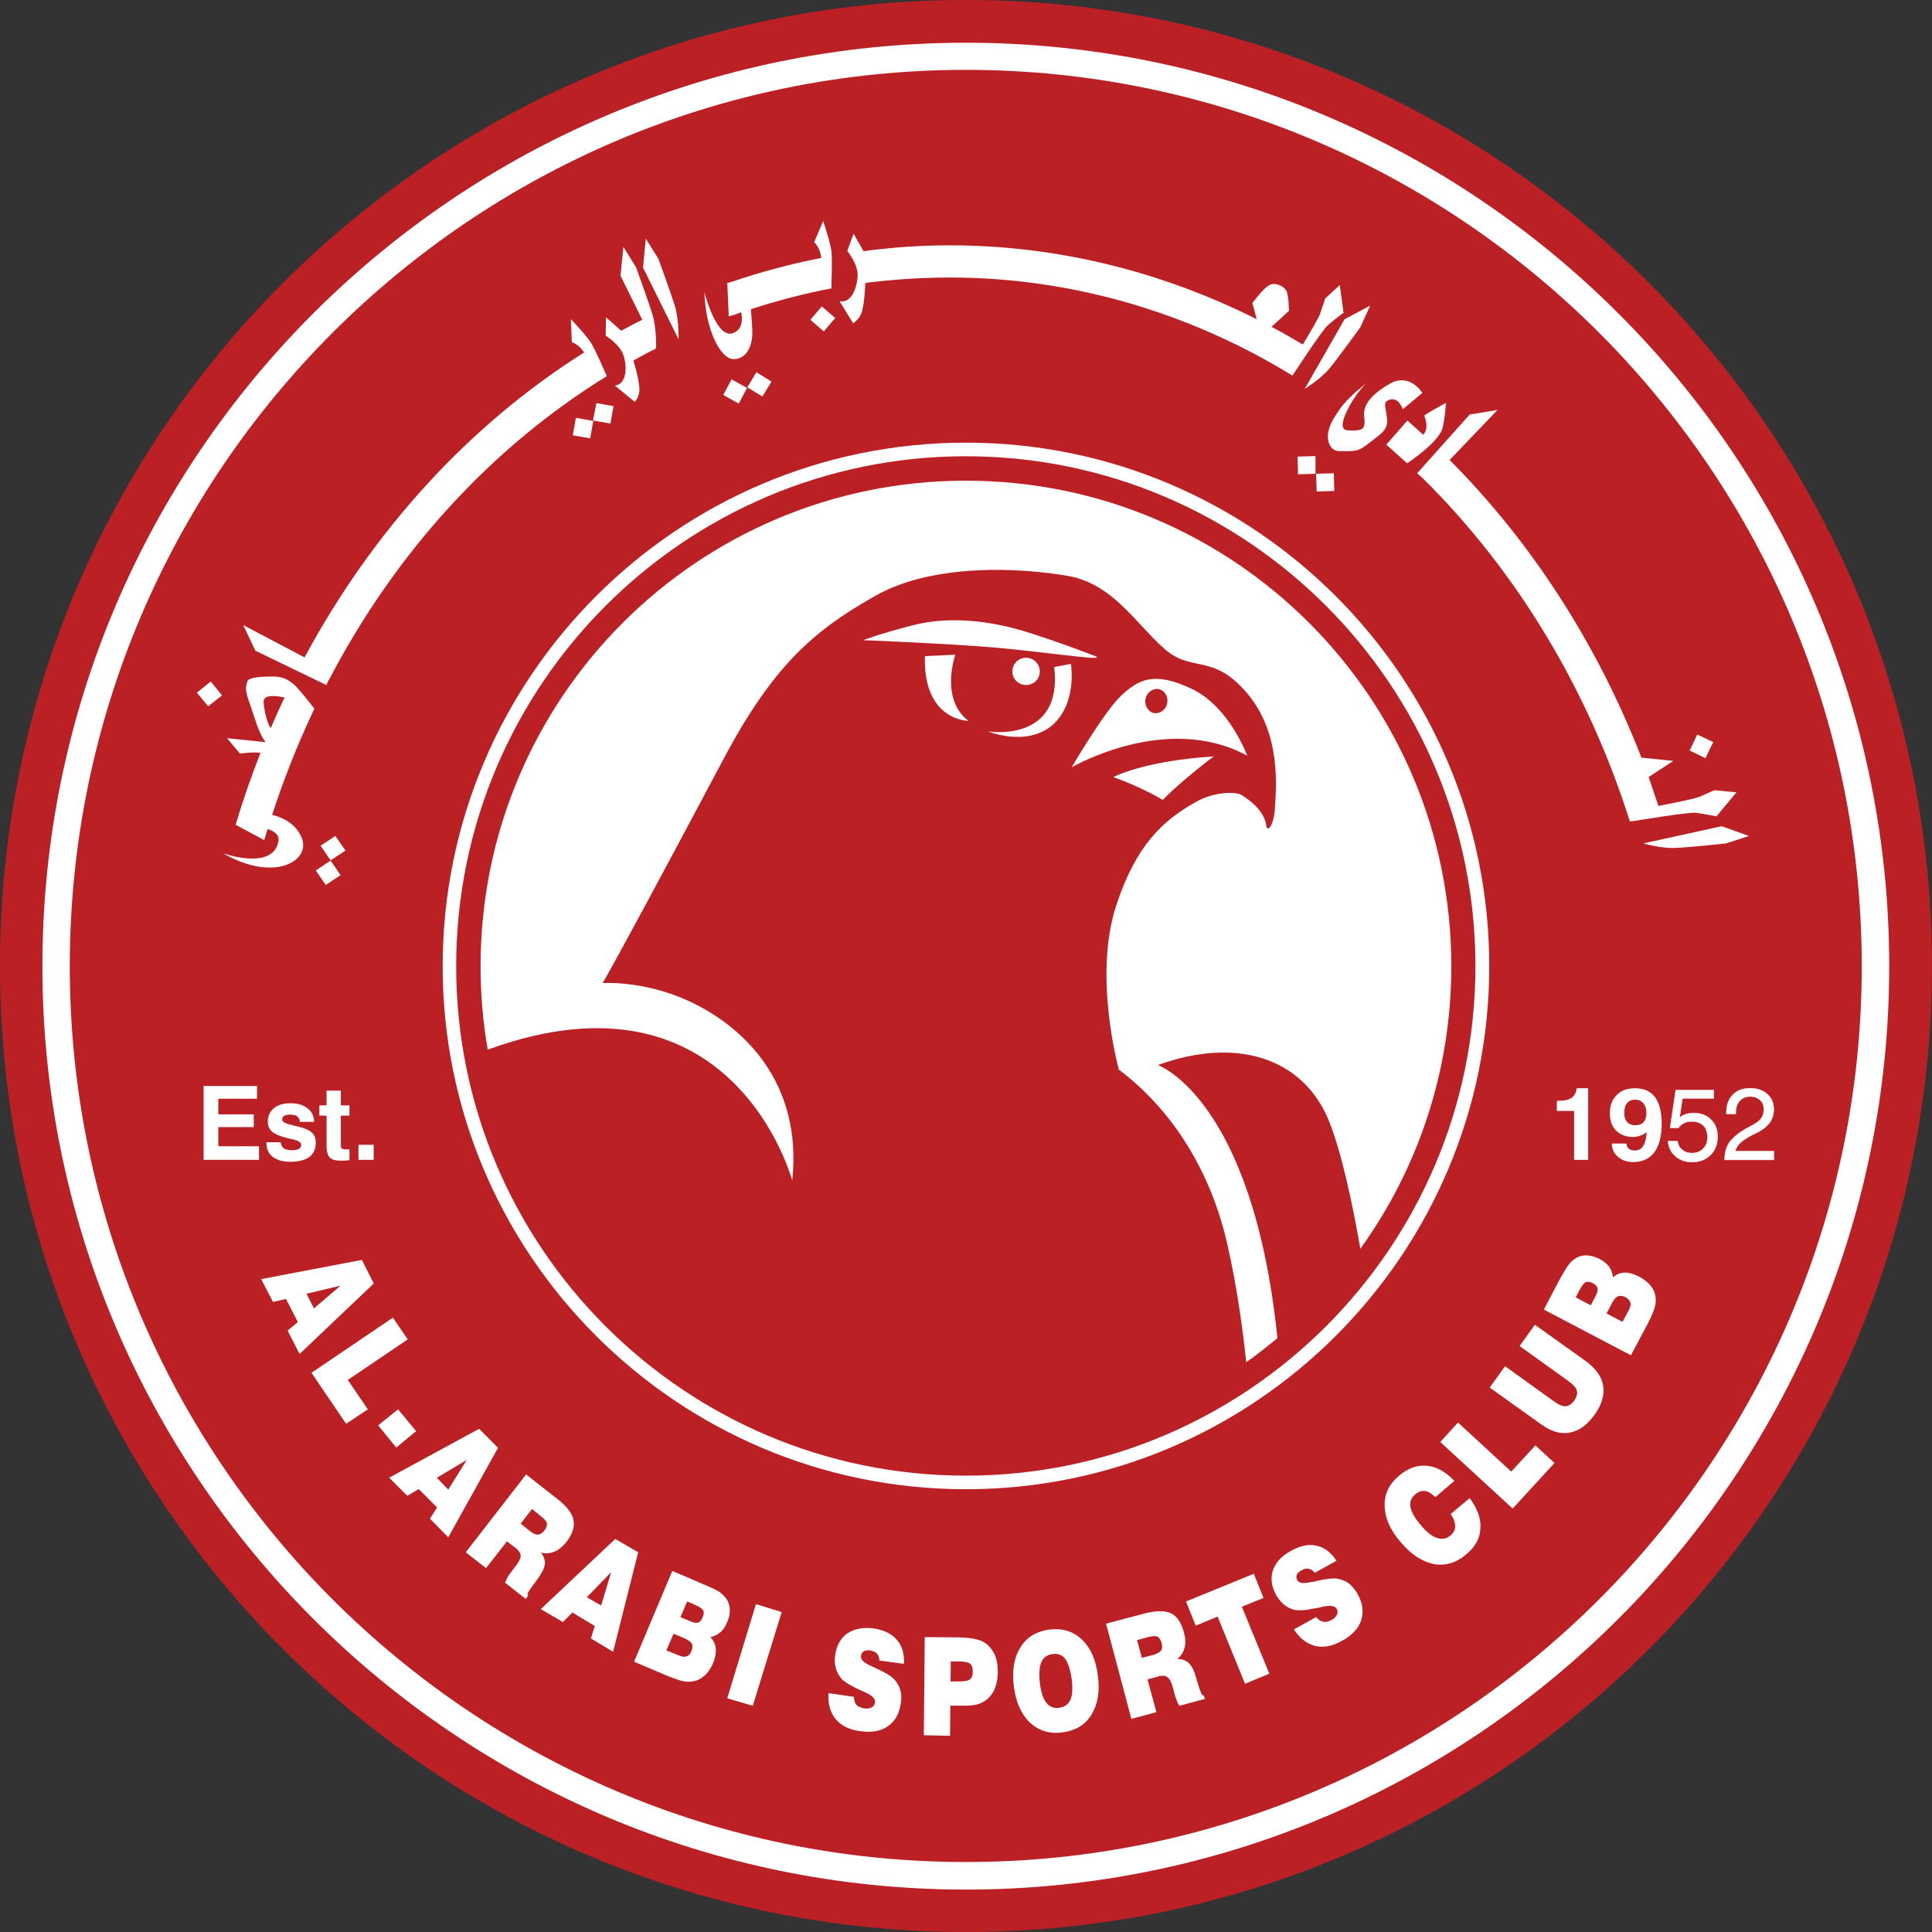<?xml version="1.0" encoding="UTF-8"?>
<svg xmlns="http://www.w3.org/2000/svg" width="50" height="50" viewBox="0 0 50 50" fill="none">
  <rect x="0" y="0" width="50" height="50" fill="#333333" stroke="none"/>
  <g clip-path="url(#clip0_13330_2473)">
    <path d="M49.882 24.999C49.882 38.739 38.744 49.884 25.001 49.884C11.257 49.884 0.116 38.739 0.116 24.999C0.116 11.261 11.257 0.116 25.001 0.116C38.744 0.116 49.882 11.261 49.882 24.999Z" fill="#BB2025"></path>
    <path d="M49.882 24.999C49.882 38.739 38.744 49.884 25.001 49.884C11.257 49.884 0.116 38.739 0.116 24.999C0.116 11.261 11.257 0.116 25.001 0.116C38.744 0.116 49.882 11.261 49.882 24.999Z" stroke="#BB2025" stroke-width="0.233"></path>
    <path d="M30.845 17.828C29.863 17.353 29.469 17.593 29.038 17.985C28.605 18.379 27.741 19.851 27.741 19.851C27.741 19.851 30.195 18.416 32.283 19.557C32.283 19.557 31.827 18.297 30.845 17.828ZM30.209 18.206C30.167 18.373 30.015 18.482 29.859 18.447C29.706 18.416 29.614 18.249 29.652 18.076C29.694 17.908 29.847 17.797 30 17.835C30.156 17.873 30.249 18.038 30.209 18.206Z" fill="white"></path>
    <path d="M11.456 24.999C11.456 32.469 17.532 38.541 25.001 38.541C32.466 38.541 38.542 32.469 38.542 24.999C38.542 17.532 32.466 11.456 25.001 11.456C17.532 11.456 11.456 17.532 11.456 24.999ZM11.81 24.999C11.81 17.729 17.727 11.808 25.001 11.808C32.272 11.808 38.189 17.729 38.189 24.999C38.189 32.273 32.272 38.19 25.001 38.19C17.727 38.19 11.81 32.273 11.81 24.999Z" fill="white"></path>
    <path d="M1.103 24.999C1.103 38.179 11.825 48.892 25.001 48.892C38.177 48.892 48.897 38.179 48.897 24.999C48.897 11.823 38.177 1.101 25.001 1.101C11.825 1.101 1.103 11.823 1.103 24.999ZM1.811 24.999C1.811 12.21 12.214 1.809 25.001 1.809C37.787 1.809 48.191 12.21 48.191 24.999C48.191 37.782 37.787 48.189 25.001 48.189C12.214 48.189 1.811 37.782 1.811 24.999Z" fill="white"></path>
    <path d="M12.668 27.142C19.007 24.868 20.507 30.548 20.507 30.548C20.777 28.014 19.242 26.568 17.854 25.918C16.661 25.363 15.603 25.442 15.603 25.442C15.926 24.891 17.379 22.186 18.703 19.684C20.032 17.181 21.11 16.301 22.634 15.425C24.162 14.547 26.49 14.702 27.645 14.9C28.797 15.104 29.395 16.13 30.122 16.777C30.848 17.426 31.374 16.878 32.276 17.927C33.178 18.985 33.028 20.406 33.003 20.881C32.976 21.355 32.801 21.561 32.777 21.355C32.752 21.161 32.624 20.881 32.145 20.578C31.97 20.468 31.414 20.488 30.931 20.759C30.109 21.235 29.406 21.859 28.887 23.435C28.284 25.269 28.956 27.675 28.956 27.675C30.349 28.729 31.337 30.324 31.761 32.188C32.025 33.332 32.177 34.515 32.257 35.256C32.535 35.058 32.805 34.845 33.066 34.623C32.421 28.415 29.968 27.563 29.968 27.563C31.987 26.82 33.717 27.358 34.39 29.002C34.719 29.794 35.005 31.14 35.213 32.314C36.69 30.256 37.559 27.73 37.559 24.999C37.559 18.065 31.935 12.44 25.001 12.44C18.059 12.44 12.437 18.065 12.437 24.999C12.437 25.741 12.503 26.464 12.627 27.168L12.668 27.142Z" fill="white"></path>
    <path d="M26.202 17.378C26.202 17.181 26.361 17.02 26.559 17.02C26.754 17.02 26.91 17.181 26.91 17.378C26.91 17.57 26.754 17.728 26.559 17.728C26.361 17.728 26.202 17.57 26.202 17.378Z" fill="white"></path>
    <path d="M28.348 16.98C28.348 16.98 27.405 16.607 26.501 16.333C25.596 16.055 24.573 15.937 23.651 16.173C22.725 16.413 22.349 16.568 22.349 16.568C22.349 16.568 23.962 16.629 25.38 16.729C26.792 16.822 28.72 17.139 28.348 16.98Z" fill="white"></path>
    <path d="M23.941 16.98L24.729 16.944C24.729 16.944 24.315 18.08 25.063 18.651C25.063 18.651 23.884 18.651 23.941 16.98Z" fill="white"></path>
    <path d="M27.285 17.254L27.718 17.18C27.718 17.18 27.892 18.179 27.247 18.752C26.577 19.343 25.576 18.929 25.576 18.929C25.576 18.929 27.523 19.244 27.285 17.254Z" fill="white"></path>
    <path d="M28.821 20.111C28.821 20.111 29.588 19.694 31.418 19.576C31.418 19.576 30.552 20.227 30.099 20.697C30.099 20.697 29.588 20.381 28.821 20.111Z" fill="white"></path>
    <path d="M6.765 33.098L9.366 32.597L9.681 33.217L7.753 35.033L7.447 34.432L7.709 34.209L7.403 33.614L7.066 33.69L6.765 33.098ZM7.934 33.482L8.129 33.861L8.819 33.273L7.934 33.482Z" fill="white"></path>
    <path d="M8.067 35.521L10.175 34.101L10.556 34.664L9.008 35.705L9.525 36.474L8.964 36.847L8.067 35.521Z" fill="white"></path>
    <path d="M9.789 36.888L10.305 36.464L10.773 37.037L10.255 37.462L9.789 36.888Z" fill="white"></path>
    <path d="M10.076 38.242L12.405 36.972L12.889 37.462L11.601 39.776L11.13 39.303L11.313 39.014L10.84 38.531L10.543 38.711L10.076 38.242ZM11.306 38.245L11.608 38.551L12.085 37.779L11.306 38.245Z" fill="white"></path>
    <path d="M12.057 40.166L13.616 38.158L14.413 38.777C14.665 38.976 14.813 39.153 14.847 39.327C14.884 39.508 14.823 39.692 14.663 39.894C14.569 40.019 14.468 40.106 14.36 40.148C14.257 40.2 14.137 40.211 14.008 40.183C14.08 40.28 14.113 40.385 14.099 40.483C14.087 40.586 14.032 40.705 13.929 40.841L13.722 41.133C13.722 41.133 13.72 41.133 13.717 41.136C13.658 41.22 13.642 41.275 13.668 41.296L13.608 41.373L13.071 40.952C13.097 40.896 13.123 40.854 13.144 40.809C13.167 40.771 13.184 40.744 13.205 40.725L13.359 40.521C13.439 40.413 13.477 40.329 13.475 40.263C13.475 40.194 13.431 40.124 13.351 40.061L13.123 39.884L12.586 40.576L12.057 40.166ZM13.475 39.431L13.72 39.619C13.804 39.686 13.873 39.717 13.926 39.717C13.981 39.717 14.037 39.678 14.087 39.612C14.141 39.536 14.167 39.477 14.156 39.425C14.145 39.368 14.092 39.309 13.998 39.237L13.768 39.052L13.475 39.431Z" fill="white"></path>
    <path d="M14.001 41.644L15.926 39.821L16.52 40.173L15.874 42.74L15.293 42.399L15.394 42.072L14.813 41.731L14.573 41.979L14.001 41.644ZM15.193 41.328L15.557 41.543L15.824 40.681L15.193 41.328Z" fill="white"></path>
    <path d="M16.41 42.997L17.405 40.656L18.2 40.997C18.375 41.063 18.495 41.126 18.567 41.168C18.642 41.21 18.703 41.255 18.752 41.303C18.828 41.393 18.877 41.499 18.891 41.617C18.903 41.728 18.877 41.853 18.822 41.992C18.777 42.097 18.717 42.173 18.645 42.242C18.574 42.306 18.487 42.344 18.384 42.361C18.47 42.449 18.518 42.546 18.533 42.657C18.543 42.771 18.518 42.894 18.455 43.033C18.4 43.178 18.324 43.29 18.233 43.37C18.141 43.45 18.038 43.499 17.925 43.516C17.843 43.53 17.765 43.524 17.678 43.505C17.593 43.488 17.459 43.443 17.273 43.363L16.41 42.997ZM17.252 42.706L17.541 42.831C17.635 42.876 17.711 42.886 17.765 42.869C17.821 42.848 17.865 42.806 17.897 42.727C17.932 42.649 17.932 42.584 17.903 42.535C17.877 42.483 17.812 42.445 17.715 42.399L17.435 42.281L17.252 42.706ZM17.617 41.849L17.871 41.96C17.956 41.999 18.025 42.003 18.069 41.992C18.12 41.971 18.16 41.926 18.192 41.853C18.223 41.781 18.226 41.721 18.2 41.669C18.175 41.627 18.096 41.575 17.958 41.519L17.788 41.446L17.617 41.849Z" fill="white"></path>
    <path d="M18.824 43.941L19.57 41.515L20.23 41.714L19.486 44.146L18.824 43.941Z" fill="white"></path>
    <path d="M21.445 43.819L22.099 43.913C22.103 44.007 22.126 44.074 22.17 44.114C22.214 44.167 22.28 44.198 22.374 44.213C22.452 44.215 22.516 44.213 22.565 44.188C22.617 44.16 22.645 44.114 22.653 44.059C22.666 43.969 22.579 43.882 22.4 43.802C22.365 43.781 22.339 43.77 22.314 43.764C22.17 43.69 22.054 43.635 21.968 43.583C21.881 43.53 21.817 43.482 21.782 43.444C21.711 43.363 21.66 43.269 21.633 43.165C21.605 43.068 21.601 42.949 21.617 42.828C21.652 42.58 21.758 42.392 21.934 42.27C22.109 42.152 22.335 42.111 22.61 42.142C22.878 42.184 23.08 42.281 23.216 42.434C23.352 42.598 23.414 42.803 23.399 43.06L22.758 42.974C22.758 42.9 22.739 42.838 22.703 42.796C22.661 42.755 22.604 42.727 22.52 42.712C22.45 42.702 22.395 42.706 22.353 42.733C22.314 42.758 22.29 42.803 22.282 42.855C22.273 42.942 22.356 43.022 22.53 43.106C22.544 43.117 22.558 43.123 22.565 43.123C22.593 43.134 22.63 43.155 22.682 43.178C22.913 43.283 23.062 43.37 23.129 43.444C23.212 43.53 23.268 43.621 23.299 43.722C23.327 43.819 23.334 43.937 23.317 44.066C23.279 44.344 23.171 44.55 22.986 44.672C22.805 44.803 22.565 44.845 22.265 44.803C21.985 44.765 21.776 44.661 21.633 44.491C21.49 44.316 21.431 44.094 21.445 43.819Z" fill="white"></path>
    <path d="M23.908 44.908L23.932 42.361L24.806 42.375C24.997 42.375 25.15 42.392 25.262 42.417C25.373 42.448 25.464 42.493 25.54 42.552C25.639 42.632 25.709 42.733 25.756 42.849C25.806 42.97 25.827 43.109 25.823 43.269C25.823 43.555 25.749 43.77 25.612 43.92C25.469 44.066 25.266 44.143 25.001 44.143L24.594 44.132L24.587 44.915L23.908 44.908ZM24.6 43.516H24.821C24.964 43.516 25.056 43.499 25.108 43.464C25.152 43.426 25.178 43.356 25.182 43.256C25.182 43.165 25.157 43.099 25.114 43.054C25.07 43.016 24.971 42.998 24.826 42.998L24.606 42.995L24.6 43.516Z" fill="white"></path>
    <path d="M26.243 43.642C26.187 43.227 26.246 42.894 26.41 42.626C26.577 42.369 26.828 42.211 27.165 42.17C27.5 42.131 27.783 42.219 28.006 42.43C28.227 42.647 28.369 42.956 28.419 43.37C28.47 43.777 28.414 44.114 28.247 44.375C28.084 44.637 27.833 44.79 27.496 44.835C27.158 44.877 26.881 44.79 26.653 44.574C26.429 44.365 26.293 44.048 26.243 43.642ZM26.918 43.555C26.95 43.795 27.005 43.962 27.085 44.066C27.165 44.174 27.276 44.215 27.416 44.198C27.558 44.177 27.652 44.112 27.704 43.993C27.76 43.871 27.767 43.69 27.741 43.45C27.708 43.21 27.652 43.033 27.572 42.935C27.492 42.83 27.384 42.786 27.241 42.807C27.102 42.828 27.005 42.894 26.952 43.012C26.901 43.134 26.887 43.315 26.918 43.555Z" fill="white"></path>
    <path d="M29.284 44.476L28.626 42.02L29.6 41.76C29.907 41.675 30.139 41.675 30.301 41.749C30.463 41.821 30.575 41.985 30.644 42.239C30.681 42.385 30.685 42.518 30.662 42.633C30.637 42.748 30.573 42.845 30.477 42.935C30.595 42.932 30.693 42.97 30.769 43.043C30.843 43.109 30.905 43.227 30.952 43.395L31.054 43.732L31.058 43.739C31.09 43.84 31.121 43.882 31.157 43.878L31.182 43.969L30.522 44.146C30.494 44.093 30.47 44.042 30.451 44C30.435 43.958 30.421 43.927 30.415 43.903L30.352 43.652C30.317 43.53 30.276 43.443 30.217 43.398C30.162 43.363 30.082 43.356 29.981 43.38L29.701 43.457L29.93 44.303L29.284 44.476ZM29.553 42.9L29.851 42.817C29.956 42.796 30.023 42.758 30.055 42.712C30.084 42.671 30.087 42.605 30.067 42.521C30.042 42.434 30.007 42.382 29.956 42.354C29.908 42.33 29.83 42.337 29.712 42.369L29.43 42.445L29.553 42.9Z" fill="white"></path>
    <path d="M32.223 43.575L31.515 41.836L30.952 42.065L30.7 41.446L32.455 40.729L32.708 41.349L32.143 41.581L32.851 43.315L32.223 43.575Z" fill="white"></path>
    <path d="M33.486 42.17L34.065 41.85C34.127 41.912 34.186 41.961 34.247 41.971C34.308 41.985 34.377 41.968 34.464 41.922C34.531 41.882 34.579 41.836 34.6 41.787C34.626 41.738 34.624 41.69 34.595 41.638C34.552 41.551 34.433 41.54 34.242 41.574C34.2 41.589 34.172 41.596 34.148 41.602C33.991 41.631 33.859 41.659 33.76 41.665C33.661 41.676 33.585 41.676 33.53 41.665C33.424 41.644 33.33 41.602 33.247 41.53C33.163 41.471 33.09 41.387 33.031 41.275C32.906 41.053 32.878 40.841 32.948 40.639C33.014 40.434 33.169 40.27 33.41 40.131C33.65 40.002 33.869 39.95 34.071 40.002C34.274 40.044 34.447 40.173 34.593 40.392L34.028 40.702C33.981 40.643 33.932 40.607 33.876 40.594C33.819 40.584 33.751 40.601 33.682 40.639C33.616 40.674 33.58 40.712 33.56 40.757C33.546 40.795 33.553 40.847 33.58 40.896C33.619 40.973 33.737 40.984 33.925 40.945C33.946 40.942 33.956 40.942 33.964 40.942C33.991 40.934 34.033 40.921 34.086 40.906C34.339 40.855 34.514 40.834 34.603 40.855C34.725 40.872 34.83 40.914 34.912 40.976C34.997 41.043 35.07 41.126 35.131 41.244C35.268 41.484 35.303 41.714 35.233 41.922C35.164 42.131 34.997 42.312 34.733 42.462C34.489 42.605 34.257 42.647 34.04 42.591C33.823 42.539 33.638 42.4 33.486 42.17Z" fill="white"></path>
    <path d="M37.547 39.184L38.034 38.77C38.239 39.035 38.331 39.296 38.316 39.549C38.302 39.807 38.177 40.03 37.949 40.228C37.69 40.444 37.411 40.524 37.109 40.472C36.806 40.413 36.517 40.228 36.249 39.908C35.981 39.591 35.846 39.281 35.836 38.976C35.825 38.666 35.95 38.405 36.202 38.196C36.434 37.998 36.679 37.907 36.926 37.932C37.176 37.953 37.413 38.085 37.644 38.325L37.15 38.739C37.06 38.649 36.969 38.596 36.879 38.586C36.794 38.575 36.705 38.603 36.622 38.67C36.521 38.756 36.479 38.871 36.506 38.999C36.531 39.136 36.622 39.288 36.771 39.469C36.921 39.65 37.06 39.762 37.192 39.8C37.321 39.846 37.439 39.821 37.543 39.734C37.623 39.665 37.665 39.588 37.665 39.488C37.665 39.397 37.623 39.288 37.547 39.184Z" fill="white"></path>
    <path d="M39.148 39.035L37.279 37.309L37.738 36.815L39.111 38.085L39.739 37.406L40.234 37.863L39.148 39.035Z" fill="white"></path>
    <path d="M38.56 35.91L38.953 35.357L40.23 36.269C40.348 36.356 40.445 36.394 40.522 36.394C40.603 36.387 40.679 36.335 40.746 36.234C40.809 36.143 40.835 36.057 40.814 35.983C40.792 35.91 40.724 35.83 40.603 35.743L39.332 34.835L39.722 34.285L41.051 35.228C41.312 35.416 41.458 35.625 41.494 35.865C41.533 36.101 41.458 36.348 41.267 36.613C41.079 36.881 40.866 37.034 40.626 37.069C40.39 37.117 40.143 37.045 39.882 36.86L38.56 35.91Z" fill="white"></path>
    <path d="M42.213 35.068L39.96 33.886L40.365 33.118C40.453 32.958 40.519 32.839 40.567 32.766C40.62 32.696 40.672 32.642 40.724 32.597C40.814 32.526 40.922 32.488 41.041 32.488C41.155 32.488 41.281 32.519 41.411 32.585C41.51 32.642 41.59 32.703 41.646 32.785C41.705 32.858 41.735 32.948 41.743 33.048C41.839 32.976 41.941 32.934 42.053 32.934C42.164 32.934 42.288 32.965 42.424 33.038C42.557 33.104 42.658 33.193 42.733 33.294C42.808 33.388 42.848 33.496 42.853 33.614C42.858 33.684 42.85 33.764 42.825 33.855C42.799 33.941 42.742 34.07 42.648 34.24L42.213 35.068ZM41.17 33.781L41.298 33.534C41.343 33.444 41.357 33.384 41.347 33.332C41.336 33.283 41.291 33.241 41.224 33.207C41.149 33.169 41.089 33.157 41.042 33.182C40.995 33.197 40.938 33.28 40.87 33.408L40.779 33.568L41.17 33.781ZM41.996 34.209L42.14 33.934C42.188 33.84 42.208 33.764 42.196 33.707C42.182 33.659 42.14 33.604 42.065 33.568C41.99 33.534 41.929 33.527 41.876 33.545C41.823 33.568 41.774 33.632 41.726 33.722L41.58 33.993L41.996 34.209Z" fill="white"></path>
    <path d="M5.27 30.017V28.097H6.657V28.435H5.659V28.835H6.572V29.169H5.659V29.665H6.703V30.017H5.27Z" fill="white"></path>
    <path d="M6.895 29.553H7.27C7.274 29.627 7.302 29.682 7.35 29.713C7.397 29.751 7.468 29.768 7.567 29.768C7.643 29.768 7.698 29.755 7.738 29.732C7.778 29.709 7.795 29.672 7.795 29.627C7.795 29.566 7.722 29.515 7.569 29.475C7.51 29.465 7.458 29.454 7.424 29.45C7.24 29.399 7.114 29.341 7.044 29.282C6.971 29.22 6.934 29.133 6.934 29.022C6.934 28.879 6.988 28.76 7.091 28.675C7.197 28.595 7.34 28.552 7.517 28.552C7.704 28.552 7.852 28.595 7.962 28.675C8.067 28.76 8.126 28.879 8.132 29.033H7.767C7.762 28.973 7.742 28.923 7.698 28.891C7.652 28.859 7.592 28.84 7.517 28.84C7.443 28.84 7.392 28.854 7.359 28.872C7.32 28.898 7.304 28.931 7.304 28.973C7.304 29.03 7.397 29.079 7.586 29.121C7.628 29.133 7.663 29.138 7.691 29.147C7.875 29.19 8.006 29.244 8.073 29.308C8.141 29.37 8.178 29.454 8.178 29.572C8.178 29.732 8.121 29.854 8.009 29.936C7.894 30.023 7.731 30.067 7.517 30.067C7.32 30.067 7.169 30.023 7.061 29.931C6.95 29.842 6.895 29.724 6.895 29.572V29.553Z" fill="white"></path>
    <path d="M9.044 30.029H8.921C8.874 30.038 8.842 30.038 8.832 30.038C8.686 30.038 8.587 30.006 8.535 29.954C8.482 29.898 8.453 29.794 8.453 29.633V28.866H8.269V28.598H8.453V28.217H8.828V28.598H9.044V28.866H8.828V29.652C8.828 29.691 8.836 29.713 8.853 29.724C8.868 29.736 8.903 29.745 8.954 29.745H9.044V30.029Z" fill="white"></path>
    <path d="M9.285 29.627H9.674V30.017H9.285V29.627Z" fill="white"></path>
    <path d="M40.742 30.017V28.75H40.296V28.483H40.325C40.487 28.483 40.604 28.459 40.679 28.409C40.752 28.358 40.794 28.274 40.807 28.156H41.103V30.017H40.742Z" fill="white"></path>
    <path d="M42.616 29.288C42.575 29.329 42.523 29.36 42.467 29.385C42.406 29.404 42.338 29.418 42.265 29.418C42.084 29.418 41.938 29.36 41.83 29.258C41.718 29.146 41.663 28.997 41.663 28.811C41.663 28.614 41.726 28.459 41.84 28.334C41.962 28.217 42.121 28.156 42.314 28.156C42.54 28.156 42.714 28.236 42.83 28.39C42.947 28.546 43.01 28.772 43.01 29.079C43.01 29.399 42.945 29.646 42.818 29.813C42.695 29.985 42.512 30.074 42.276 30.074C42.112 30.074 41.983 30.028 41.879 29.943C41.781 29.854 41.726 29.745 41.715 29.595H42.091C42.098 29.652 42.123 29.701 42.16 29.724C42.196 29.755 42.253 29.768 42.321 29.768C42.413 29.768 42.486 29.733 42.535 29.652C42.584 29.572 42.611 29.449 42.616 29.288ZM42.611 28.805C42.611 28.701 42.584 28.614 42.531 28.552C42.479 28.489 42.406 28.459 42.314 28.459C42.226 28.459 42.16 28.489 42.112 28.552C42.065 28.607 42.041 28.696 42.041 28.799C42.041 28.898 42.065 28.978 42.114 29.033C42.164 29.089 42.236 29.12 42.327 29.12C42.418 29.12 42.486 29.089 42.535 29.033C42.588 28.978 42.611 28.902 42.611 28.805Z" fill="white"></path>
    <path d="M43.172 29.534H43.419C43.434 29.627 43.474 29.701 43.537 29.755C43.605 29.812 43.683 29.835 43.785 29.835C43.905 29.835 44.01 29.8 44.082 29.724C44.162 29.653 44.196 29.553 44.196 29.431C44.196 29.302 44.162 29.202 44.087 29.126C44.012 29.053 43.912 29.018 43.791 29.018C43.72 29.018 43.654 29.03 43.591 29.06C43.537 29.089 43.483 29.133 43.438 29.19H43.222L43.372 28.212H44.356V28.426H43.549L43.474 28.923C43.521 28.885 43.574 28.855 43.633 28.835C43.694 28.811 43.758 28.805 43.827 28.805C44.017 28.805 44.169 28.859 44.283 28.973C44.398 29.082 44.453 29.23 44.453 29.418C44.453 29.609 44.394 29.768 44.273 29.886C44.151 30.011 43.994 30.067 43.794 30.067C43.623 30.067 43.476 30.016 43.362 29.924C43.252 29.825 43.187 29.696 43.172 29.534Z" fill="white"></path>
    <path d="M43.172 29.534H43.419C43.434 29.627 43.474 29.701 43.537 29.755C43.605 29.812 43.683 29.835 43.785 29.835C43.905 29.835 44.01 29.8 44.082 29.724C44.162 29.653 44.196 29.553 44.196 29.431C44.196 29.302 44.162 29.202 44.087 29.126C44.012 29.053 43.912 29.018 43.791 29.018C43.72 29.018 43.654 29.03 43.591 29.06C43.537 29.089 43.483 29.133 43.438 29.19H43.222L43.372 28.212H44.356V28.426H43.549L43.474 28.923C43.521 28.885 43.574 28.855 43.633 28.835C43.694 28.811 43.758 28.805 43.827 28.805C44.017 28.805 44.169 28.859 44.283 28.973C44.398 29.082 44.453 29.23 44.453 29.418C44.453 29.609 44.394 29.768 44.273 29.886C44.151 30.011 43.994 30.067 43.794 30.067C43.623 30.067 43.476 30.016 43.362 29.924C43.252 29.825 43.187 29.696 43.172 29.534Z" stroke="white" stroke-width="0.01" stroke-miterlimit="3.864"></path>
    <path d="M44.642 30.017V29.997C44.642 29.818 44.685 29.671 44.773 29.548C44.86 29.425 45.011 29.309 45.23 29.19L45.383 29.101C45.477 29.052 45.546 28.99 45.591 28.931C45.633 28.866 45.654 28.795 45.654 28.706C45.654 28.607 45.621 28.527 45.557 28.464C45.487 28.409 45.401 28.377 45.287 28.377C45.174 28.377 45.087 28.415 45.021 28.489C44.957 28.571 44.927 28.675 44.927 28.805V28.83H44.683V28.795C44.683 28.598 44.738 28.438 44.849 28.331C44.957 28.213 45.108 28.156 45.296 28.156C45.482 28.156 45.627 28.205 45.739 28.314C45.849 28.409 45.905 28.546 45.905 28.706C45.905 28.835 45.873 28.95 45.811 29.041C45.745 29.138 45.644 29.22 45.508 29.288L45.351 29.369C45.211 29.442 45.104 29.509 45.04 29.579C44.974 29.64 44.931 29.709 44.908 29.789H45.905V30.017L44.642 30.017Z" fill="white" stroke="white" stroke-width="0.01" stroke-miterlimit="3.864"></path>
    <path d="M44.342 19.206L43.932 19.009L43.728 19.424L44.141 19.622L44.342 19.206Z" fill="white"></path>
    <path d="M34.065 12.256L34.075 12.712L34.534 12.699L34.525 12.242L34.065 12.256Z" fill="white"></path>
    <path d="M33.585 11.816L33.598 12.275L34.053 12.261L34.044 11.803L33.585 11.816Z" fill="white"></path>
    <path d="M19.342 10.023L19.732 10.262L19.973 9.875L19.578 9.634L19.342 10.023Z" fill="white"></path>
    <path d="M18.72 10.221L19.12 10.445L19.336 10.041L18.936 9.818L18.72 10.221Z" fill="white"></path>
    <path d="M15.354 10.878L15.806 10.961L15.884 10.511L15.435 10.426L15.354 10.878Z" fill="white"></path>
    <path d="M14.828 11.26L15.275 11.344L15.355 10.895L14.908 10.809L14.828 11.26Z" fill="white"></path>
    <path d="M8.301 21.888L8.562 22.266L8.94 22.012L8.682 21.634L8.301 21.888Z" fill="white"></path>
    <path d="M8.178 22.527L8.439 22.902L8.815 22.642L8.559 22.266L8.178 22.527Z" fill="white"></path>
    <path d="M5.102 17.922L5.387 18.278L5.747 17.99L5.46 17.637L5.102 17.922Z" fill="white"></path>
    <path d="M20.973 8.276L21.319 8.577L21.617 8.23L21.272 7.929L20.973 8.276Z" fill="white"></path>
    <path d="M37.307 11.161C37.384 11.012 37.422 10.425 37.422 10.425C37.422 10.425 36.855 10.733 36.866 10.752C36.959 10.999 36.921 11.155 36.841 11.254L36.427 10.878L35.884 11.508L36.423 11.989C36.423 11.989 37.113 11.539 37.307 11.161Z" fill="white"></path>
    <path d="M35.898 10.847C35.867 10.549 35.804 10.432 35.898 10.368C36.027 10.29 36.156 10.339 36.221 10.426C36.297 10.532 36.312 10.591 36.312 10.591L36.811 10.168C36.811 10.168 36.487 9.634 35.971 9.932C35.456 10.221 35.279 10.505 35.307 10.771C35.338 11.037 35.324 11.13 35.056 11.135C34.932 11.142 34.843 11.135 34.803 11.111C34.579 10.988 35.1 10.137 35.366 9.911C35.366 9.911 34.917 10.24 34.666 10.61C34.583 10.728 34.407 10.97 34.373 11.215C34.339 11.456 34.461 11.666 34.659 11.666C35.056 11.666 35.136 11.705 35.433 11.462C35.731 11.229 35.929 11.135 35.898 10.847Z" fill="white"></path>
    <path d="M44.558 21.382L42.529 21.827C42.529 21.827 43.01 21.956 43.356 21.944C43.705 21.934 44.677 21.823 44.677 21.823L45.262 21.629L44.558 21.382Z" fill="white"></path>
    <path d="M35.209 8.47L35.459 7.905L34.8 8.261L33.768 10.065C33.768 10.065 34.19 9.803 34.414 9.532C34.635 9.264 35.209 8.47 35.209 8.47Z" fill="white"></path>
    <path d="M17.043 6.693L16.716 6.176L16.643 6.915L17.561 8.782C17.561 8.782 17.579 8.28 17.481 7.949C17.38 7.614 17.043 6.693 17.043 6.693Z" fill="white"></path>
    <path d="M16.462 6.91L16.135 6.383L16.065 7.131L16.624 8.269C16.442 8.36 16.263 8.459 16.083 8.559L15.683 8.211V8.689C15.683 8.689 16.055 8.916 16.145 9.207C16.231 9.496 16.225 9.949 15.913 9.978L16.436 10.402C16.436 10.402 16.566 10.239 16.552 10.035C16.539 9.9 16.52 9.745 16.392 9.325C16.581 9.226 16.768 9.121 16.959 9.024C16.967 9.024 16.98 9.018 16.98 9.018L16.97 8.964L16.984 8.992C16.984 8.992 16.998 8.496 16.899 8.166C16.799 7.823 16.462 6.91 16.462 6.91Z" fill="white"></path>
    <path d="M34.358 8.423C34.516 8.28 34.771 8.094 34.771 8.094L34.673 7.378L34.303 7.724C34.303 7.724 34.228 7.936 34.173 8.107C34.137 8.211 33.905 8.608 33.72 8.916C33.448 8.758 33.18 8.6 32.906 8.451L33.358 8.04C33.358 8.04 33.358 7.645 33.292 7.519C33.227 7.402 33.014 7.298 32.852 7.378C32.695 7.458 32.415 7.842 32.415 7.842L32.531 8.261C30.046 7.005 27.328 6.349 24.586 6.349C23.842 6.349 23.092 6.4 22.349 6.495L22.09 6.048L21.935 6.495C21.935 6.495 22.213 6.834 22.203 7.136C22.189 7.439 22.033 7.867 21.73 7.793L22.082 8.36C22.082 8.36 22.264 8.25 22.311 8.058C22.344 7.924 22.377 7.767 22.396 7.322C23.12 7.223 23.856 7.174 24.586 7.174C27.684 7.174 30.745 8.054 33.448 9.721C33.448 9.721 34.2 8.564 34.358 8.423Z" fill="white"></path>
    <path d="M43.885 21.034C44.092 21.053 44.401 21.119 44.405 21.123H44.426L44.944 20.499L44.363 20.45L44.356 20.457L43.981 20.617C43.869 20.665 43.281 20.788 42.925 20.858C42.843 20.603 42.757 20.35 42.666 20.103L43.311 19.692L42.481 19.608C41.343 16.672 39.649 14.039 37.516 11.904L38.76 10.603L38.034 10.728L36.679 12.242L36.822 12.373C39.247 14.764 41.102 17.835 42.188 21.258H42.192L42.325 21.235C42.339 21.235 43.682 21.017 43.885 21.034Z" fill="white"></path>
    <path d="M15.707 9.734V9.726L15.704 9.721C15.665 9.639 15.418 9.065 15.317 8.891C15.204 8.707 14.777 8.256 14.777 8.256L14.799 8.853C14.799 8.853 14.963 8.881 15.126 9.121C12.155 10.993 9.656 13.713 7.889 17.014L6.301 16.177L6.612 16.84L8.451 17.724L8.507 17.607C10.236 14.291 12.722 11.574 15.688 9.738L15.707 9.734Z" fill="white"></path>
    <path d="M19.475 8.659C19.475 8.517 19.46 8.218 19.439 7.997C20.122 7.774 20.821 7.595 21.521 7.458L21.519 7.453H21.521C21.521 7.453 21.546 6.741 21.53 6.527C21.509 6.311 21.312 5.721 21.312 5.721L21.078 6.272C21.078 6.272 21.215 6.37 21.26 6.675C20.478 6.823 19.698 7.032 18.939 7.293C18.927 7.293 18.825 7.322 18.825 7.322L18.864 8.189C18.891 8.181 18.988 8.15 19.013 8.138C19.072 8.12 19.134 8.1 19.19 8.081C19.226 8.288 19.211 8.533 18.981 8.619C18.55 8.788 18.233 7.559 18.233 7.559C18.265 8.517 18.647 9.302 18.999 9.288C19.354 9.283 19.465 8.903 19.475 8.659Z" fill="white"></path>
    <path d="M7.616 17.724C7.458 17.588 7.351 17.503 7.055 17.503C6.769 17.503 6.44 17.52 6.4 17.637C6.312 17.903 6.412 18.014 6.598 18.59C6.72 18.985 6.819 19.125 6.868 19.182C6.862 19.188 6.86 19.194 6.857 19.201L5.877 19.095L6.219 19.496C6.219 19.496 6.552 19.449 6.744 19.484C6.514 20.074 6.306 20.665 6.122 21.271C6.114 21.296 6.1 21.344 6.1 21.344L6.845 21.736C6.87 21.642 6.899 21.549 6.93 21.452C7.095 21.506 7.237 21.601 7.207 21.76C7.078 22.551 5.768 22.08 5.768 22.08C7.113 22.849 8.046 22.273 7.817 21.697C7.659 21.29 7.266 21.14 7.05 21.088C7.336 20.196 7.678 19.331 8.066 18.491C8.08 18.466 8.101 18.421 8.101 18.421L8.141 18.336C8.141 18.336 7.777 17.859 7.616 17.724ZM6.824 18.164C6.819 17.959 7.176 18.009 7.365 18.044C7.239 18.31 7.121 18.578 7.005 18.849C6.899 18.665 6.835 18.348 6.824 18.164Z" fill="white"></path>
    <path d="M49.874 25.006C49.874 38.746 38.74 49.884 24.997 49.884C11.257 49.884 0.114 38.746 0.114 25.006C0.114 11.261 11.257 0.116 24.997 0.116C38.74 0.116 49.874 11.261 49.874 25.006Z" fill="#BB2025"></path>
    <path d="M30.843 17.828C29.859 17.36 29.465 17.593 29.031 17.989C28.598 18.379 27.735 19.858 27.735 19.858C27.735 19.858 30.192 18.421 32.276 19.557C32.276 19.557 31.825 18.297 30.843 17.828ZM30.206 18.206C30.167 18.379 30.007 18.482 29.859 18.454C29.705 18.416 29.61 18.249 29.648 18.08C29.686 17.909 29.848 17.804 29.996 17.835C30.15 17.873 30.242 18.038 30.206 18.206Z" fill="white"></path>
    <path d="M11.456 25.006C11.456 32.469 17.53 38.541 24.997 38.541C32.466 38.541 38.542 32.469 38.542 25.006C38.542 17.532 32.466 11.456 24.997 11.456C17.53 11.456 11.456 17.532 11.456 25.006ZM11.806 25.006C11.806 17.729 17.722 11.808 24.997 11.808C32.269 11.808 38.184 17.729 38.184 25.006C38.184 32.278 32.269 38.19 24.997 38.19C17.722 38.19 11.806 32.278 11.806 25.006Z" fill="white"></path>
    <path d="M1.097 25.006C1.097 38.179 11.819 48.902 24.997 48.902C38.169 48.902 48.893 38.179 48.893 25.006C48.893 11.823 38.169 1.106 24.997 1.106C11.819 1.106 1.097 11.823 1.097 25.006ZM1.806 25.006C1.806 12.217 12.208 1.808 24.997 1.808C37.783 1.808 48.182 12.217 48.182 25.006C48.182 37.789 37.783 48.189 24.997 48.189C12.208 48.189 1.806 37.789 1.806 25.006Z" fill="white"></path>
    <path d="M12.666 27.149C18.999 24.868 20.503 30.554 20.503 30.554C20.773 28.017 19.243 26.568 17.85 25.918C16.657 25.363 15.596 25.442 15.596 25.442C15.923 24.891 17.374 22.186 18.703 19.684C20.025 17.181 21.102 16.301 22.634 15.431C24.162 14.55 26.49 14.702 27.639 14.905C28.79 15.104 29.39 16.13 30.119 16.777C30.843 17.431 31.373 16.883 32.269 17.934C33.17 18.984 33.024 20.413 32.996 20.887C32.976 21.365 32.794 21.561 32.771 21.365C32.746 21.168 32.615 20.881 32.139 20.578C31.966 20.476 31.41 20.488 30.927 20.767C30.1 21.235 29.402 21.865 28.887 23.435C28.284 25.273 28.956 27.682 28.956 27.682C30.349 28.729 31.337 30.324 31.761 32.192C32.022 33.332 32.177 34.518 32.252 35.256C32.531 35.058 32.801 34.845 33.06 34.63C32.419 28.423 29.966 27.563 29.966 27.563C31.984 26.829 33.717 27.363 34.39 29.002C34.712 29.794 35.001 31.14 35.206 32.318C36.69 30.257 37.56 27.73 37.56 25.006C37.56 18.065 31.935 12.44 24.997 12.44C18.059 12.44 12.437 18.065 12.437 25.006C12.437 25.74 12.499 26.464 12.623 27.168L12.666 27.149Z" fill="white"></path>
    <path d="M26.2 17.378C26.2 17.181 26.361 17.022 26.554 17.022C26.75 17.022 26.91 17.181 26.91 17.378C26.91 17.576 26.75 17.728 26.554 17.728C26.361 17.728 26.2 17.576 26.2 17.378Z" fill="white"></path>
    <path d="M28.344 16.98C28.344 16.98 27.4 16.61 26.497 16.333C25.589 16.062 24.569 15.943 23.642 16.177C22.721 16.413 22.344 16.568 22.344 16.568C22.344 16.568 23.956 16.629 25.372 16.729C26.792 16.828 28.717 17.142 28.344 16.98Z" fill="white"></path>
    <path d="M23.937 16.98L24.724 16.944C24.724 16.944 24.315 18.08 25.062 18.656C25.062 18.656 23.884 18.656 23.937 16.98Z" fill="white"></path>
    <path d="M27.283 17.262L27.715 17.181C27.715 17.181 27.887 18.179 27.247 18.756C26.577 19.343 25.572 18.929 25.572 18.929C25.572 18.929 27.516 19.244 27.283 17.262Z" fill="white"></path>
    <path d="M28.814 20.111C28.814 20.111 29.58 19.694 31.41 19.576C31.41 19.576 30.545 20.227 30.093 20.702C30.093 20.702 29.58 20.387 28.814 20.111Z" fill="white"></path>
    <path d="M6.758 33.104L9.366 32.606L9.673 33.217L7.753 35.041L7.443 34.435L7.709 34.215L7.401 33.617L7.066 33.694L6.758 33.104ZM7.932 33.482L8.124 33.861L8.814 33.273L7.932 33.482Z" fill="white"></path>
    <path d="M8.061 35.528L10.168 34.101L10.552 34.664L9.001 35.712L9.519 36.474L8.957 36.847L8.061 35.528Z" fill="white"></path>
    <path d="M9.787 36.888L10.301 36.474L10.769 37.037L10.255 37.462L9.787 36.888Z" fill="white"></path>
    <path d="M10.071 38.242L12.4 36.978L12.889 37.469L11.601 39.786L11.127 39.303L11.313 39.014L10.836 38.537L10.541 38.711L10.071 38.242ZM11.306 38.245L11.601 38.551L12.08 37.782L11.306 38.245Z" fill="white"></path>
    <path d="M12.054 40.173L13.616 38.158L14.409 38.781C14.663 38.976 14.806 39.16 14.841 39.334C14.879 39.508 14.816 39.699 14.663 39.901C14.562 40.023 14.465 40.106 14.36 40.152C14.249 40.2 14.131 40.211 14 40.183C14.08 40.284 14.114 40.385 14.1 40.483C14.088 40.586 14.025 40.705 13.926 40.847L13.717 41.133V41.136C13.654 41.22 13.637 41.275 13.669 41.296L13.605 41.38L13.07 40.959C13.091 40.904 13.119 40.854 13.143 40.809C13.167 40.771 13.184 40.744 13.198 40.725L13.351 40.521C13.431 40.42 13.475 40.333 13.475 40.27C13.47 40.194 13.431 40.131 13.344 40.061L13.119 39.891L12.579 40.583L12.054 40.173ZM13.475 39.431L13.717 39.627C13.804 39.692 13.872 39.72 13.926 39.717C13.974 39.717 14.031 39.678 14.088 39.612C14.141 39.543 14.16 39.477 14.156 39.425C14.141 39.368 14.088 39.309 13.995 39.237L13.768 39.052L13.475 39.431Z" fill="white"></path>
    <path d="M13.995 41.644L15.923 39.828L16.516 40.173L15.867 42.748L15.293 42.403L15.393 42.08L14.813 41.731L14.569 41.979L13.995 41.644ZM15.187 41.338L15.557 41.551L15.816 40.687L15.187 41.338Z" fill="white"></path>
    <path d="M16.41 43.005L17.399 40.656L18.198 40.997C18.369 41.073 18.494 41.126 18.567 41.168C18.642 41.21 18.699 41.261 18.746 41.314C18.828 41.397 18.87 41.498 18.884 41.617C18.896 41.731 18.877 41.853 18.814 41.992C18.773 42.097 18.717 42.183 18.642 42.243C18.567 42.306 18.482 42.35 18.383 42.368C18.47 42.455 18.512 42.552 18.525 42.664C18.535 42.771 18.512 42.9 18.455 43.043C18.395 43.178 18.32 43.29 18.23 43.37C18.134 43.45 18.038 43.499 17.92 43.516C17.843 43.53 17.756 43.524 17.678 43.509C17.593 43.492 17.456 43.443 17.269 43.37L16.41 43.005ZM17.245 42.713L17.536 42.83C17.635 42.876 17.707 42.886 17.765 42.869C17.821 42.856 17.865 42.806 17.894 42.727C17.925 42.65 17.932 42.591 17.903 42.538C17.877 42.483 17.808 42.445 17.715 42.399L17.431 42.281L17.245 42.713ZM17.61 41.853L17.871 41.96C17.956 41.999 18.017 42.01 18.066 41.992C18.116 41.979 18.155 41.926 18.185 41.853C18.215 41.781 18.223 41.721 18.198 41.676C18.171 41.63 18.09 41.575 17.956 41.519L17.783 41.446L17.61 41.853Z" fill="white"></path>
    <path d="M18.821 43.951L19.564 41.515L20.23 41.721L19.482 44.146L18.821 43.951Z" fill="white"></path>
    <path d="M21.441 43.819L22.097 43.913C22.102 44.007 22.126 44.074 22.164 44.122C22.208 44.167 22.278 44.198 22.368 44.213C22.451 44.223 22.51 44.215 22.56 44.188C22.61 44.16 22.641 44.114 22.645 44.059C22.659 43.969 22.579 43.882 22.4 43.802C22.361 43.781 22.331 43.77 22.314 43.764C22.164 43.697 22.046 43.635 21.962 43.586C21.874 43.53 21.812 43.488 21.775 43.444C21.707 43.363 21.658 43.269 21.629 43.168C21.601 43.068 21.598 42.956 21.614 42.83C21.652 42.58 21.758 42.392 21.928 42.274C22.109 42.152 22.331 42.111 22.603 42.142C22.876 42.184 23.079 42.281 23.216 42.445C23.351 42.598 23.405 42.807 23.395 43.06L22.758 42.974C22.758 42.9 22.732 42.838 22.697 42.796C22.659 42.755 22.596 42.727 22.516 42.712C22.442 42.706 22.387 42.712 22.349 42.74C22.314 42.761 22.288 42.803 22.282 42.862C22.271 42.942 22.349 43.029 22.53 43.109C22.541 43.117 22.554 43.123 22.56 43.123C22.586 43.134 22.63 43.155 22.676 43.178C22.912 43.283 23.059 43.377 23.128 43.444C23.209 43.53 23.264 43.621 23.296 43.722C23.327 43.825 23.334 43.937 23.315 44.066C23.279 44.344 23.163 44.55 22.98 44.672C22.801 44.803 22.56 44.845 22.259 44.803C21.979 44.765 21.77 44.661 21.629 44.491C21.485 44.32 21.424 44.097 21.441 43.819Z" fill="white"></path>
    <path d="M23.908 44.908L23.932 42.368L24.806 42.375C24.997 42.382 25.144 42.392 25.262 42.424C25.373 42.448 25.464 42.493 25.54 42.552C25.633 42.632 25.705 42.733 25.756 42.848C25.801 42.97 25.823 43.109 25.823 43.269C25.818 43.555 25.749 43.77 25.606 43.92C25.464 44.073 25.262 44.146 25.001 44.143H24.594L24.587 44.922L23.908 44.908ZM24.6 43.516H24.817C24.957 43.516 25.051 43.499 25.1 43.464C25.15 43.426 25.175 43.363 25.175 43.266C25.175 43.165 25.157 43.099 25.108 43.06C25.064 43.022 24.971 42.998 24.821 42.998H24.606L24.6 43.516Z" fill="white"></path>
    <path d="M26.238 43.642C26.187 43.227 26.243 42.894 26.41 42.632C26.571 42.369 26.824 42.219 27.157 42.173C27.499 42.132 27.777 42.219 27.998 42.431C28.228 42.647 28.364 42.963 28.413 43.37C28.47 43.781 28.407 44.114 28.247 44.375C28.08 44.644 27.833 44.79 27.492 44.835C27.157 44.877 26.876 44.79 26.649 44.574C26.429 44.365 26.288 44.048 26.238 43.642ZM26.911 43.555C26.942 43.795 26.998 43.968 27.078 44.066C27.157 44.174 27.269 44.215 27.412 44.198C27.555 44.177 27.645 44.112 27.7 43.993C27.753 43.878 27.765 43.697 27.736 43.457C27.7 43.214 27.645 43.043 27.572 42.935C27.492 42.83 27.38 42.786 27.239 42.807C27.097 42.828 27.005 42.894 26.949 43.016C26.9 43.134 26.887 43.315 26.911 43.555Z" fill="white"></path>
    <path d="M29.279 44.483L28.625 42.02L29.601 41.762C29.903 41.682 30.14 41.676 30.298 41.749C30.46 41.821 30.571 41.992 30.638 42.239C30.681 42.392 30.686 42.521 30.659 42.633C30.63 42.754 30.571 42.848 30.47 42.936C30.596 42.936 30.693 42.97 30.769 43.043C30.843 43.117 30.906 43.235 30.947 43.395L31.051 43.732C31.051 43.732 31.051 43.739 31.058 43.739C31.083 43.84 31.121 43.882 31.157 43.882L31.182 43.968L30.52 44.146C30.489 44.093 30.463 44.042 30.451 44C30.436 43.958 30.421 43.927 30.415 43.903L30.349 43.652C30.31 43.53 30.269 43.443 30.213 43.404C30.158 43.363 30.075 43.356 29.976 43.387L29.698 43.464L29.928 44.31L29.279 44.483ZM29.552 42.904L29.848 42.828C29.952 42.797 30.018 42.758 30.051 42.713C30.082 42.671 30.082 42.608 30.063 42.521C30.039 42.434 30 42.382 29.952 42.354C29.909 42.337 29.823 42.337 29.712 42.368L29.427 42.445L29.552 42.904Z" fill="white"></path>
    <path d="M32.221 43.575L31.511 41.836L30.946 42.072L30.693 41.446L32.449 40.729L32.7 41.355L32.139 41.581L32.85 43.315L32.221 43.575Z" fill="white"></path>
    <path d="M33.486 42.169L34.061 41.85C34.124 41.922 34.186 41.96 34.247 41.971C34.308 41.985 34.377 41.971 34.464 41.922C34.531 41.888 34.575 41.842 34.6 41.787C34.624 41.738 34.624 41.69 34.593 41.638C34.552 41.557 34.426 41.54 34.234 41.581C34.196 41.589 34.165 41.596 34.148 41.602C33.987 41.63 33.859 41.659 33.76 41.669C33.661 41.676 33.58 41.676 33.526 41.669C33.419 41.644 33.325 41.602 33.247 41.54C33.159 41.471 33.087 41.387 33.024 41.275C32.906 41.053 32.874 40.841 32.944 40.639C33.01 40.44 33.165 40.27 33.407 40.138C33.65 40.002 33.865 39.956 34.068 40.002C34.274 40.044 34.444 40.173 34.588 40.392L34.026 40.704C33.981 40.643 33.925 40.607 33.869 40.601C33.814 40.586 33.751 40.601 33.676 40.643C33.616 40.673 33.574 40.715 33.56 40.761C33.542 40.795 33.549 40.847 33.574 40.896C33.616 40.972 33.734 40.99 33.92 40.945C33.939 40.945 33.951 40.942 33.964 40.942C33.987 40.934 34.032 40.927 34.085 40.913C34.334 40.858 34.506 40.841 34.603 40.854C34.722 40.879 34.822 40.913 34.906 40.976C34.99 41.042 35.063 41.133 35.131 41.244C35.268 41.492 35.296 41.714 35.23 41.926C35.161 42.139 34.997 42.319 34.729 42.466C34.482 42.605 34.253 42.647 34.036 42.597C33.821 42.538 33.636 42.403 33.486 42.169Z" fill="white"></path>
    <path d="M37.542 39.184L38.035 38.771C38.233 39.035 38.332 39.303 38.313 39.557C38.303 39.808 38.177 40.038 37.944 40.228C37.683 40.451 37.405 40.531 37.102 40.476C36.8 40.413 36.516 40.228 36.25 39.911C35.977 39.599 35.841 39.281 35.836 38.976C35.822 38.67 35.947 38.413 36.2 38.196C36.434 37.998 36.676 37.911 36.923 37.935C37.172 37.953 37.412 38.085 37.639 38.325L37.146 38.746C37.053 38.655 36.967 38.596 36.874 38.586C36.788 38.579 36.7 38.603 36.622 38.677C36.516 38.767 36.48 38.871 36.504 39.007C36.528 39.136 36.615 39.289 36.77 39.469C36.918 39.65 37.06 39.762 37.189 39.8C37.319 39.846 37.437 39.828 37.542 39.734C37.624 39.665 37.659 39.589 37.659 39.494C37.659 39.397 37.624 39.296 37.542 39.184Z" fill="white"></path>
    <path d="M39.148 39.042L37.274 37.319L37.733 36.815L39.111 38.085L39.736 37.406L40.23 37.863L39.148 39.042Z" fill="white"></path>
    <path d="M38.554 35.91L38.95 35.357L40.223 36.272C40.341 36.356 40.442 36.401 40.519 36.394C40.601 36.387 40.675 36.335 40.745 36.245C40.809 36.143 40.828 36.063 40.809 35.99C40.792 35.918 40.719 35.838 40.601 35.75L39.327 34.835L39.722 34.285L41.044 35.228C41.305 35.423 41.453 35.631 41.49 35.865C41.528 36.101 41.453 36.356 41.267 36.613C41.075 36.881 40.86 37.034 40.624 37.075C40.39 37.125 40.143 37.045 39.882 36.86L38.554 35.91Z" fill="white"></path>
    <path d="M42.208 35.075L39.956 33.892L40.358 33.121C40.453 32.958 40.519 32.839 40.567 32.771C40.619 32.696 40.668 32.642 40.719 32.606C40.809 32.532 40.915 32.494 41.033 32.488C41.15 32.488 41.275 32.519 41.404 32.585C41.507 32.642 41.591 32.709 41.646 32.785C41.699 32.867 41.731 32.948 41.743 33.059C41.836 32.976 41.941 32.937 42.046 32.934C42.16 32.934 42.281 32.969 42.419 33.038C42.554 33.111 42.658 33.193 42.733 33.294C42.808 33.388 42.843 33.496 42.85 33.614C42.857 33.69 42.843 33.774 42.818 33.854C42.794 33.941 42.739 34.07 42.648 34.247L42.208 35.075ZM41.169 33.781L41.298 33.534C41.343 33.45 41.353 33.384 41.343 33.332C41.33 33.283 41.292 33.241 41.218 33.207C41.143 33.169 41.083 33.163 41.041 33.182C40.988 33.207 40.934 33.28 40.867 33.408L40.78 33.576L41.169 33.781ZM41.99 34.209L42.139 33.934C42.189 33.847 42.208 33.774 42.196 33.718C42.182 33.659 42.139 33.614 42.065 33.568C41.99 33.534 41.924 33.527 41.872 33.551C41.818 33.568 41.768 33.631 41.719 33.722L41.578 33.993L41.99 34.209Z" fill="white"></path>
    <path d="M5.27 30.017V28.105H6.652V28.435H5.65V28.84H6.567V29.169H5.65V29.665H6.703V30.017H5.27Z" fill="white"></path>
    <path d="M6.895 29.561H7.264C7.27 29.627 7.296 29.682 7.344 29.721C7.395 29.751 7.468 29.768 7.563 29.768C7.635 29.768 7.691 29.755 7.736 29.732C7.771 29.709 7.795 29.677 7.795 29.627C7.795 29.566 7.717 29.515 7.567 29.484C7.506 29.471 7.456 29.46 7.42 29.449C7.24 29.404 7.11 29.35 7.036 29.282C6.967 29.22 6.931 29.133 6.931 29.022C6.931 28.879 6.988 28.767 7.085 28.682C7.19 28.595 7.333 28.552 7.512 28.552C7.704 28.552 7.852 28.595 7.955 28.682C8.067 28.76 8.124 28.879 8.13 29.033H7.759C7.759 28.973 7.736 28.931 7.691 28.891C7.649 28.859 7.592 28.847 7.512 28.847C7.443 28.847 7.388 28.854 7.352 28.879C7.32 28.898 7.302 28.936 7.302 28.978C7.302 29.033 7.395 29.082 7.586 29.125C7.628 29.133 7.659 29.147 7.684 29.147C7.875 29.193 8.001 29.244 8.067 29.309C8.141 29.372 8.172 29.46 8.172 29.572C8.172 29.732 8.119 29.854 8.006 29.943C7.894 30.023 7.729 30.067 7.512 30.067C7.32 30.067 7.165 30.023 7.054 29.936C6.943 29.85 6.895 29.724 6.895 29.572V29.561Z" fill="white"></path>
    <path d="M9.044 30.029C9.007 30.029 8.964 30.029 8.921 30.038H8.828C8.679 30.038 8.586 30.011 8.533 29.954C8.476 29.898 8.451 29.794 8.451 29.633V28.872H8.265V28.607H8.451V28.225H8.821V28.607H9.044V28.872H8.821V29.652C8.821 29.691 8.835 29.713 8.847 29.724C8.863 29.736 8.898 29.745 8.954 29.745H9.044V30.029Z" fill="white"></path>
    <path d="M9.277 29.627H9.671V30.017H9.277V29.627Z" fill="white"></path>
    <path d="M40.738 30.017V28.75H40.291V28.489H40.322C40.484 28.489 40.6 28.464 40.675 28.409C40.748 28.358 40.792 28.278 40.804 28.164H41.102V30.017H40.738Z" fill="white"></path>
    <path d="M42.613 29.294C42.571 29.338 42.523 29.369 42.46 29.385C42.406 29.41 42.337 29.425 42.262 29.425C42.084 29.425 41.935 29.369 41.823 29.258C41.712 29.146 41.663 28.997 41.663 28.811C41.663 28.621 41.719 28.459 41.836 28.343C41.959 28.217 42.114 28.164 42.312 28.164C42.54 28.164 42.707 28.236 42.83 28.39C42.947 28.552 43.005 28.781 43.005 29.079C43.005 29.399 42.94 29.646 42.818 29.818C42.689 29.985 42.51 30.074 42.268 30.074C42.108 30.074 41.977 30.029 41.879 29.943C41.774 29.861 41.719 29.745 41.712 29.595H42.091C42.097 29.66 42.121 29.701 42.159 29.733C42.196 29.762 42.251 29.774 42.317 29.774C42.411 29.774 42.479 29.733 42.529 29.653C42.578 29.572 42.609 29.454 42.613 29.294ZM42.609 28.805C42.609 28.701 42.584 28.621 42.529 28.552C42.474 28.489 42.406 28.459 42.312 28.459C42.225 28.459 42.159 28.489 42.108 28.552C42.056 28.614 42.036 28.696 42.036 28.805C42.036 28.902 42.056 28.978 42.114 29.041C42.165 29.096 42.23 29.121 42.324 29.121C42.411 29.121 42.486 29.096 42.535 29.041C42.584 28.986 42.609 28.902 42.609 28.805Z" fill="white"></path>
    <path d="M43.166 29.534H43.414C43.431 29.633 43.467 29.709 43.537 29.755C43.598 29.812 43.683 29.842 43.785 29.842C43.905 29.842 44.005 29.806 44.08 29.724C44.154 29.653 44.189 29.553 44.189 29.431C44.189 29.308 44.154 29.202 44.087 29.133C44.012 29.06 43.912 29.022 43.785 29.022C43.716 29.022 43.646 29.034 43.591 29.06C43.53 29.089 43.481 29.133 43.438 29.19H43.222L43.368 28.212H44.351V28.426H43.543L43.467 28.923C43.518 28.885 43.566 28.855 43.627 28.835C43.69 28.818 43.751 28.805 43.827 28.805C44.012 28.805 44.167 28.859 44.276 28.973C44.395 29.082 44.451 29.23 44.451 29.418C44.451 29.614 44.388 29.768 44.273 29.886C44.148 30.011 43.988 30.074 43.794 30.074C43.617 30.074 43.475 30.023 43.361 29.924C43.246 29.825 43.182 29.696 43.166 29.534Z" fill="white"></path>
    <path d="M43.166 29.534H43.414C43.431 29.633 43.467 29.709 43.537 29.755C43.598 29.812 43.683 29.842 43.785 29.842C43.905 29.842 44.005 29.806 44.08 29.724C44.154 29.653 44.189 29.553 44.189 29.431C44.189 29.308 44.154 29.202 44.087 29.133C44.012 29.06 43.912 29.022 43.785 29.022C43.716 29.022 43.646 29.034 43.591 29.06C43.53 29.089 43.481 29.133 43.438 29.19H43.222L43.368 28.212H44.351V28.426H43.543L43.467 28.923C43.518 28.885 43.566 28.855 43.627 28.835C43.69 28.818 43.751 28.805 43.827 28.805C44.012 28.805 44.167 28.859 44.276 28.973C44.395 29.082 44.451 29.23 44.451 29.418C44.451 29.614 44.388 29.768 44.273 29.886C44.148 30.011 43.988 30.074 43.794 30.074C43.617 30.074 43.475 30.023 43.361 29.924C43.246 29.825 43.182 29.696 43.166 29.534Z" stroke="white" stroke-width="0.01" stroke-miterlimit="3.864"></path>
    <path d="M44.634 30.017V30.006C44.634 29.825 44.678 29.671 44.765 29.553C44.86 29.43 45.007 29.309 45.223 29.19L45.383 29.102C45.477 29.052 45.546 28.997 45.589 28.931C45.63 28.866 45.648 28.795 45.648 28.706C45.648 28.607 45.619 28.527 45.552 28.47C45.487 28.409 45.397 28.377 45.285 28.377C45.174 28.377 45.081 28.423 45.02 28.495C44.952 28.571 44.921 28.675 44.921 28.811V28.83H44.678V28.799C44.678 28.598 44.734 28.447 44.847 28.331C44.957 28.217 45.104 28.164 45.296 28.164C45.477 28.164 45.625 28.213 45.734 28.314C45.849 28.409 45.905 28.546 45.905 28.713C45.905 28.835 45.873 28.95 45.804 29.047C45.741 29.138 45.644 29.22 45.508 29.294L45.346 29.372C45.205 29.449 45.104 29.515 45.037 29.579C44.971 29.64 44.927 29.713 44.908 29.79H45.905V30.017L44.634 30.017Z" fill="white" stroke="white" stroke-width="0.01" stroke-miterlimit="3.864"></path>
    <path d="M44.339 19.206L43.925 19.009L43.728 19.424L44.137 19.622L44.339 19.206Z" fill="white"></path>
    <path d="M34.061 12.261L34.075 12.719L34.531 12.706L34.519 12.248L34.061 12.261Z" fill="white"></path>
    <path d="M33.581 11.816L33.593 12.275L34.047 12.261L34.044 11.803L33.581 11.816Z" fill="white"></path>
    <path d="M19.34 10.023L19.73 10.262L19.966 9.875L19.576 9.634L19.34 10.023Z" fill="white"></path>
    <path d="M18.717 10.221L19.117 10.445L19.334 10.041L18.933 9.818L18.717 10.221Z" fill="white"></path>
    <path d="M15.347 10.883L15.799 10.961L15.879 10.511L15.435 10.432L15.347 10.883Z" fill="white"></path>
    <path d="M14.823 11.266L15.274 11.344L15.354 10.895L14.904 10.813L14.823 11.266Z" fill="white"></path>
    <path d="M8.297 21.888L8.555 22.266L8.94 22.012L8.679 21.634L8.297 21.888Z" fill="white"></path>
    <path d="M8.172 22.527L8.431 22.902L8.814 22.649L8.555 22.273L8.172 22.527Z" fill="white"></path>
    <path d="M5.095 17.927L5.387 18.278L5.745 17.997L5.454 17.637L5.095 17.927Z" fill="white"></path>
    <path d="M20.973 8.276L21.319 8.577L21.615 8.23L21.268 7.929L20.973 8.276Z" fill="white"></path>
    <path d="M37.302 11.161C37.382 11.012 37.422 10.425 37.422 10.425C37.422 10.425 36.855 10.733 36.86 10.759C36.959 10.999 36.917 11.155 36.835 11.254L36.423 10.883L35.878 11.508L36.416 11.989C36.416 11.989 37.109 11.539 37.302 11.161Z" fill="white"></path>
    <path d="M35.898 10.847C35.867 10.549 35.799 10.436 35.898 10.377C36.021 10.29 36.156 10.342 36.218 10.432C36.293 10.539 36.305 10.591 36.305 10.591L36.811 10.168C36.811 10.168 36.485 9.634 35.966 9.932C35.452 10.227 35.275 10.505 35.303 10.771C35.334 11.037 35.317 11.135 35.056 11.142C34.932 11.142 34.841 11.142 34.803 11.116C34.579 10.988 35.1 10.137 35.366 9.919C35.366 9.919 34.913 10.24 34.659 10.61C34.579 10.733 34.4 10.97 34.371 11.215C34.339 11.462 34.457 11.675 34.654 11.675C35.056 11.675 35.136 11.705 35.429 11.468C35.724 11.234 35.922 11.142 35.898 10.847Z" fill="white"></path>
    <path d="M44.557 21.382L42.529 21.827C42.529 21.827 43.005 21.964 43.351 21.944C43.703 21.934 44.673 21.827 44.673 21.827L45.261 21.635L44.557 21.382Z" fill="white"></path>
    <path d="M35.205 8.47L35.46 7.91L34.797 8.261L33.766 10.065C33.766 10.065 34.186 9.803 34.407 9.536C34.63 9.264 35.205 8.47 35.205 8.47Z" fill="white"></path>
    <path d="M17.04 6.699L16.713 6.176L16.64 6.922L17.561 8.781C17.561 8.781 17.572 8.288 17.475 7.949C17.374 7.614 17.04 6.699 17.04 6.699Z" fill="white"></path>
    <path d="M16.46 6.915L16.133 6.389L16.059 7.136L16.622 8.275C16.441 8.366 16.257 8.459 16.076 8.559L15.683 8.211L15.675 8.689C15.675 8.689 16.053 8.916 16.139 9.206C16.231 9.496 16.221 9.949 15.912 9.978L16.43 10.402C16.43 10.402 16.566 10.24 16.547 10.041C16.535 9.9 16.516 9.745 16.392 9.331C16.577 9.226 16.769 9.121 16.959 9.03C16.967 9.023 16.974 9.018 16.974 9.018L16.967 8.973L16.98 8.999C16.98 8.999 16.993 8.503 16.893 8.166C16.794 7.829 16.46 6.915 16.46 6.915Z" fill="white"></path>
    <path d="M34.358 8.423C34.514 8.28 34.771 8.094 34.771 8.094L34.674 7.378L34.297 7.724C34.297 7.724 34.228 7.941 34.166 8.113C34.138 8.211 33.901 8.608 33.717 8.916C33.449 8.758 33.177 8.6 32.906 8.459L33.357 8.046C33.357 8.046 33.357 7.645 33.289 7.525C33.222 7.402 33.011 7.298 32.851 7.378C32.691 7.458 32.413 7.842 32.413 7.842L32.523 8.261C30.039 7.014 27.325 6.349 24.587 6.349C23.84 6.349 23.085 6.4 22.349 6.501L22.09 6.048L21.928 6.495C21.928 6.495 22.208 6.834 22.196 7.136C22.185 7.439 22.029 7.867 21.727 7.793L22.078 8.366C22.078 8.366 22.259 8.256 22.307 8.058C22.345 7.924 22.374 7.767 22.395 7.322C23.117 7.232 23.852 7.182 24.587 7.182C27.677 7.182 30.742 8.058 33.449 9.721C33.449 9.721 34.197 8.569 34.358 8.423Z" fill="white"></path>
    <path d="M43.882 21.034C44.092 21.06 44.402 21.123 44.402 21.123L44.419 21.13L44.94 20.505L44.356 20.45L44.351 20.457L43.981 20.622C43.869 20.67 43.278 20.788 42.919 20.858C42.838 20.603 42.75 20.358 42.666 20.11L43.306 19.692L42.48 19.608C41.343 16.678 39.642 14.039 37.516 11.904L38.755 10.61L38.035 10.728L36.676 12.248L36.817 12.373C39.247 14.771 41.102 17.842 42.182 21.264L42.189 21.258L42.324 21.241C42.337 21.241 43.678 21.017 43.882 21.034Z" fill="white"></path>
    <path d="M15.707 9.734L15.7 9.726C15.664 9.639 15.415 9.072 15.31 8.898C15.205 8.707 14.775 8.261 14.775 8.261L14.799 8.86C14.799 8.86 14.959 8.887 15.119 9.121C12.147 10.993 9.656 13.719 7.882 17.014L6.295 16.177L6.609 16.84L8.446 17.729L8.501 17.607H8.507C10.236 14.291 12.714 11.582 15.688 9.745L15.707 9.734Z" fill="white"></path>
    <path d="M19.47 8.665C19.475 8.52 19.451 8.225 19.433 8.001C20.119 7.78 20.818 7.595 21.516 7.464V7.453C21.516 7.453 21.54 6.748 21.521 6.533C21.504 6.316 21.305 5.721 21.305 5.721L21.069 6.271C21.069 6.271 21.213 6.37 21.256 6.675C20.477 6.828 19.698 7.032 18.94 7.293C18.927 7.298 18.822 7.322 18.822 7.322L18.86 8.189C18.883 8.181 18.981 8.15 19.012 8.145C19.068 8.12 19.131 8.1 19.184 8.081C19.225 8.293 19.203 8.533 18.974 8.619C18.543 8.794 18.23 7.565 18.23 7.565C18.257 8.517 18.642 9.302 18.993 9.295C19.353 9.283 19.46 8.912 19.47 8.665Z" fill="white"></path>
    <path d="M7.616 17.724C7.456 17.593 7.344 17.508 7.054 17.508C6.765 17.508 6.436 17.525 6.4 17.637C6.312 17.903 6.412 18.021 6.591 18.59C6.72 18.985 6.813 19.133 6.862 19.182C6.862 19.188 6.857 19.193 6.857 19.205L5.874 19.104L6.212 19.503C6.212 19.503 6.547 19.454 6.741 19.484C6.511 20.074 6.301 20.665 6.122 21.271C6.111 21.296 6.097 21.344 6.097 21.344L6.838 21.742C6.87 21.646 6.899 21.549 6.925 21.457C7.095 21.506 7.233 21.601 7.207 21.765C7.071 22.551 5.768 22.08 5.768 22.08C7.109 22.854 8.037 22.273 7.814 21.697C7.659 21.296 7.264 21.14 7.043 21.088C7.332 20.2 7.673 19.331 8.066 18.491C8.073 18.472 8.097 18.421 8.097 18.421L8.136 18.341C8.136 18.341 7.77 17.859 7.616 17.724ZM6.824 18.164C6.813 17.958 7.172 18.009 7.365 18.052C7.239 18.31 7.117 18.584 7.005 18.849C6.893 18.665 6.831 18.355 6.824 18.164Z" fill="white"></path>
  </g>
  <defs>
    <clipPath id="clip0_13330_2473">
      <rect width="49.998" height="50" fill="white"></rect>
    </clipPath>
  </defs>
</svg>
